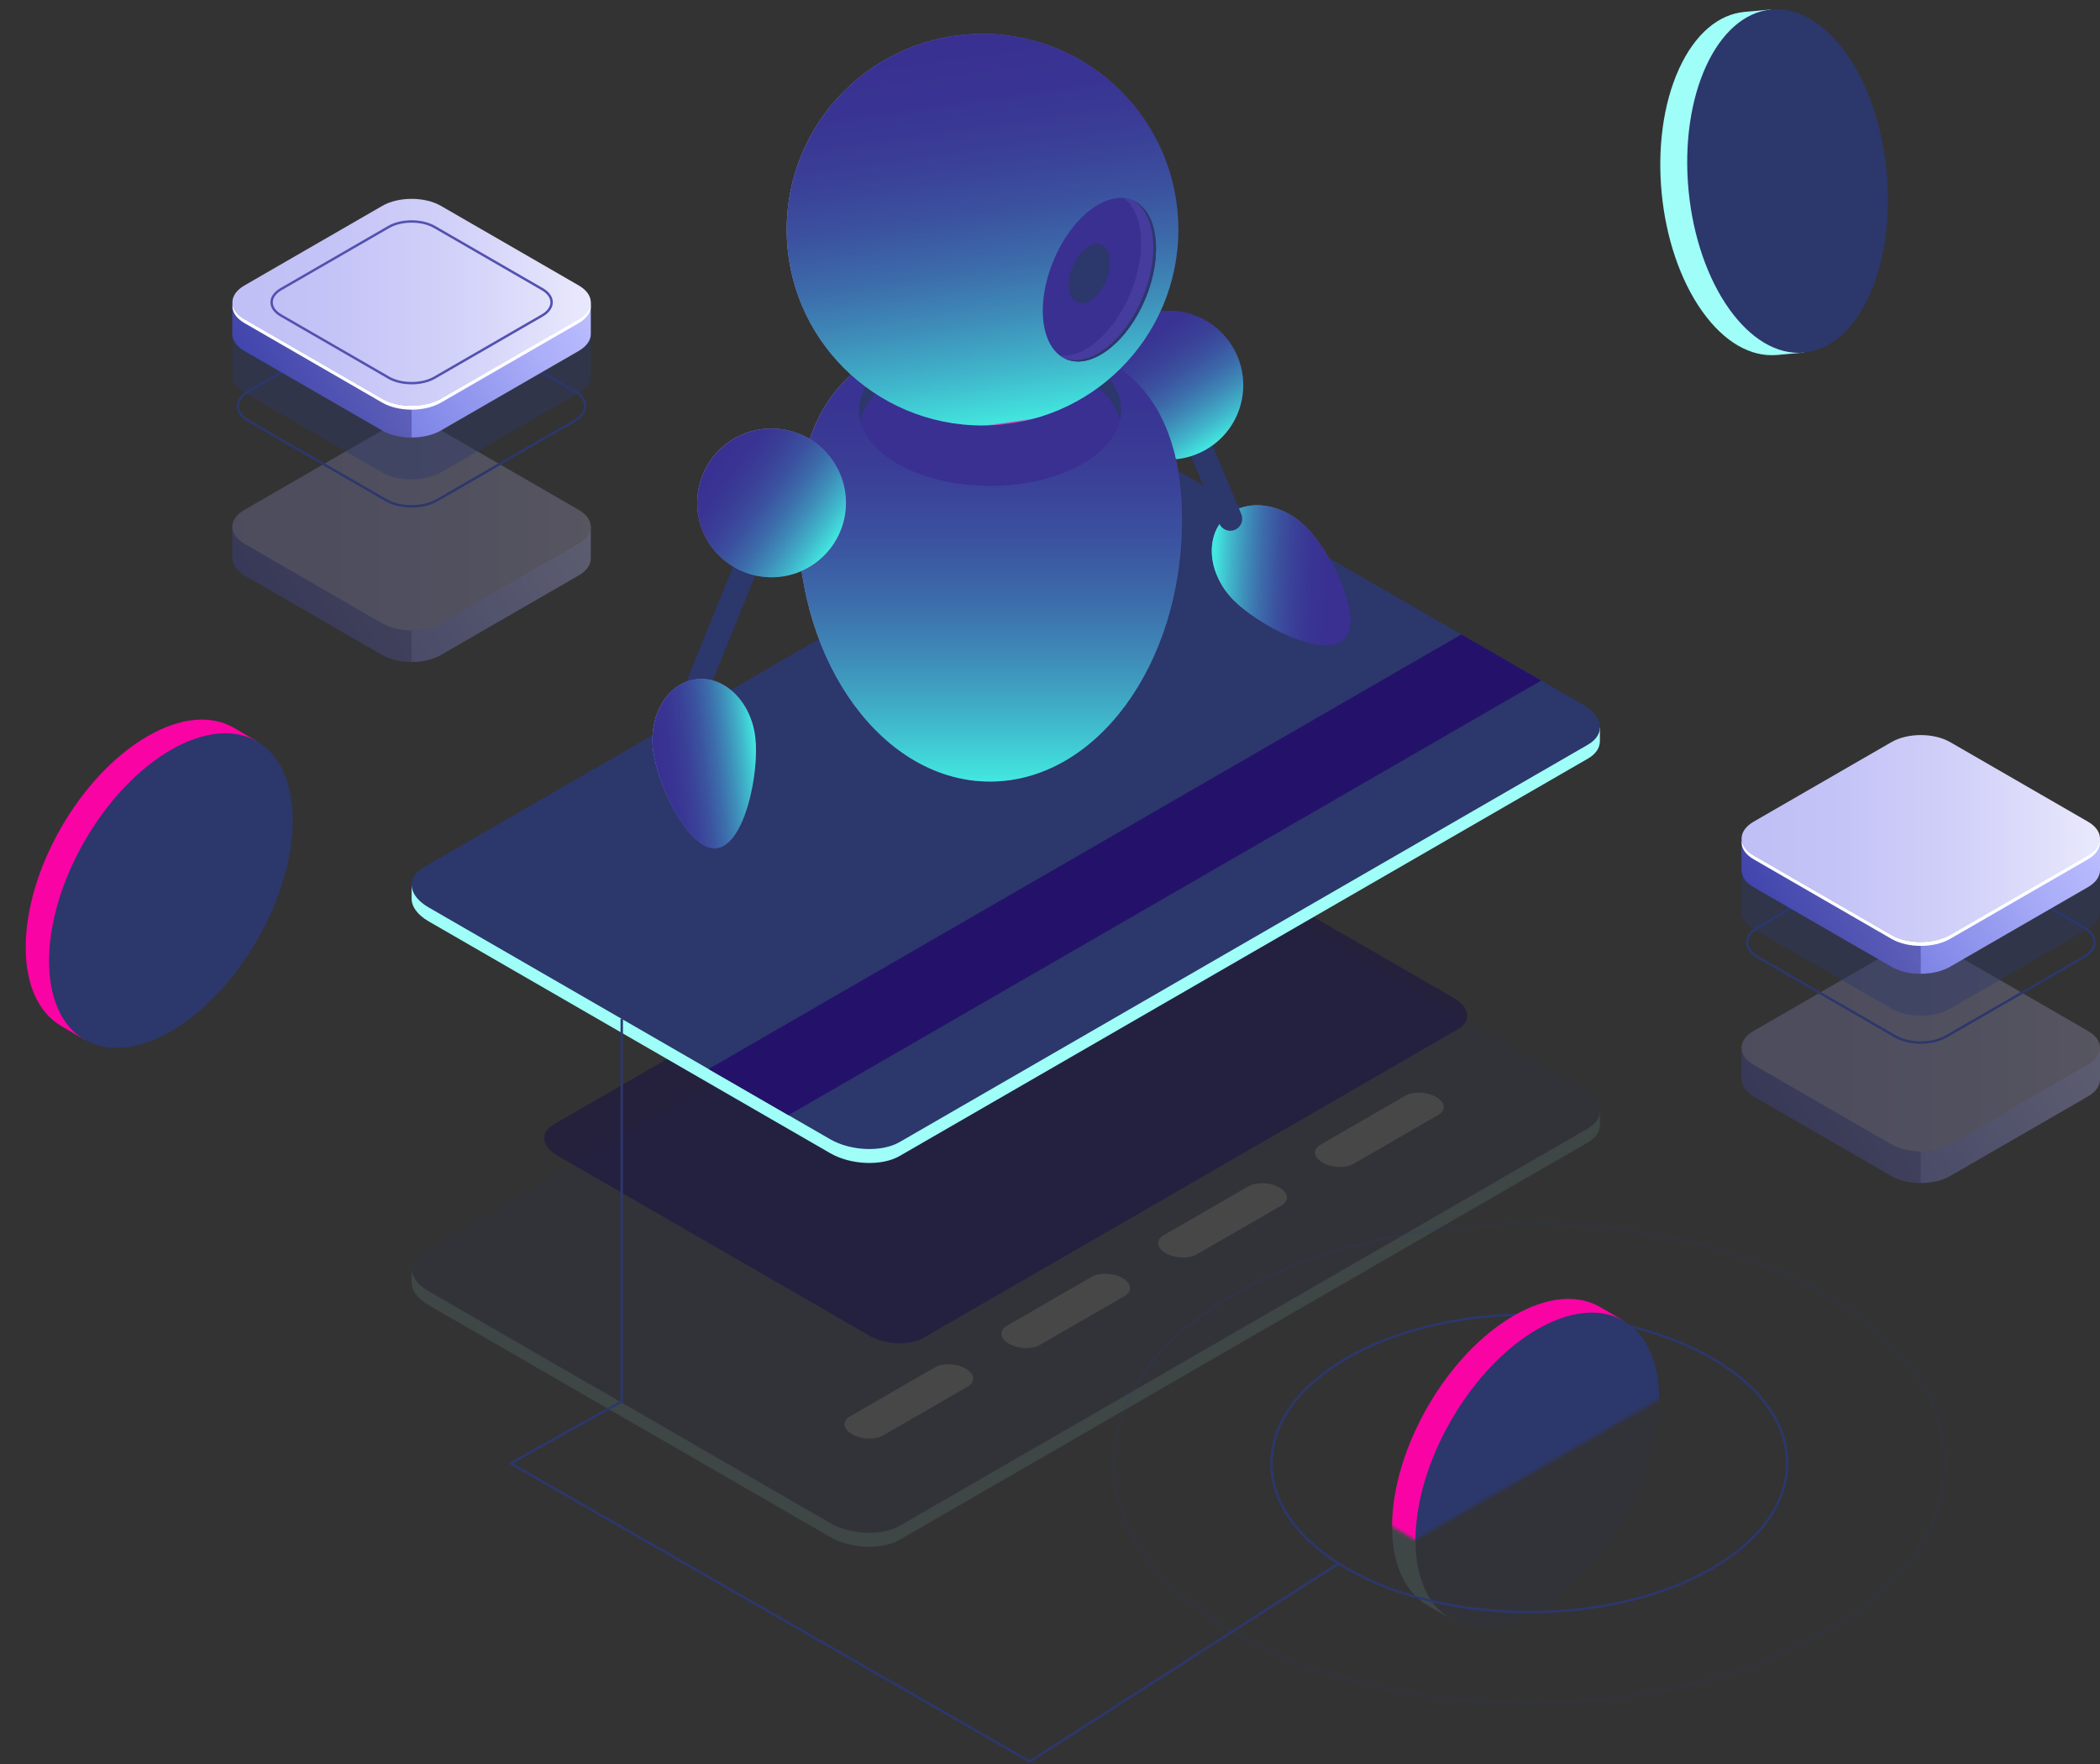 <svg width="644" height="541" viewBox="0 0 644 541" fill="none" xmlns="http://www.w3.org/2000/svg">
<rect x="0" y="0" width="644" height="541" fill="#333333" stroke="none"/>
<g opacity="0.1">
<path d="M126.223 388.93L128.956 388.571C129.249 388.357 129.565 388.152 129.905 387.955L341.002 266.079C346.457 262.929 355.984 263.324 362.281 266.961L485.431 338.062C487.072 339.01 488.324 340.085 489.194 341.211L490.641 340.786V345.045L490.63 345.047C490.615 347.034 489.414 348.93 486.959 350.346L275.862 472.223C270.408 475.373 260.88 474.977 254.583 471.34L131.433 400.24C127.913 398.208 126.15 395.595 126.229 393.135H126.223V388.93Z" fill="#9FFFF8"/>
<path d="M275.861 467.949L486.958 346.073C492.414 342.923 491.728 337.423 485.43 333.788L362.28 262.688C355.983 259.051 346.455 258.657 341.001 261.805L129.904 383.682C124.451 386.831 125.135 392.332 131.432 395.966L254.582 467.067C260.879 470.703 270.406 471.099 275.861 467.949Z" fill="#2C376C"/>
<path d="M415.058 356.926L441.121 341.878C443.546 340.478 443.241 338.032 440.441 336.416C437.642 334.799 433.405 334.623 430.981 336.023L404.918 351.071C402.493 352.471 402.798 354.917 405.598 356.533C408.397 358.15 412.632 358.326 415.058 356.926Z" fill="white"/>
<path d="M366.967 384.692L393.03 369.645C395.456 368.245 395.152 365.798 392.351 364.183C389.552 362.565 385.314 362.39 382.889 363.79L356.825 378.837C354.4 380.237 354.706 382.684 357.505 384.299C360.304 385.917 364.542 386.094 366.967 384.692Z" fill="white"/>
<path d="M318.862 412.461L344.926 397.413C347.351 396.014 347.045 393.567 344.246 391.951C341.447 390.334 337.209 390.159 334.786 391.558L308.723 406.606C306.297 408.006 306.603 410.452 309.402 412.068C312.199 413.685 316.437 413.861 318.862 412.461Z" fill="white"/>
<path d="M270.768 440.228L296.831 425.18C299.257 423.78 298.953 421.333 296.152 419.718C293.352 418.1 289.115 417.925 286.692 419.325L260.628 434.373C258.203 435.772 258.506 438.219 261.308 439.834C264.107 441.452 268.345 441.629 270.768 440.228Z" fill="white"/>
</g>
<path opacity="0.4" d="M283.137 410.313L447.116 315.639C451.353 313.192 450.821 308.921 445.93 306.096L350.267 250.866C345.373 248.041 337.973 247.736 333.736 250.18L169.757 344.854C165.519 347.301 166.051 351.573 170.943 354.398L266.606 409.629C271.499 412.454 278.899 412.76 283.137 410.313Z" fill="#0F054C"/>
<path d="M126.223 271.225L128.956 270.866C129.249 270.652 129.565 270.447 129.905 270.25L341.002 148.374C346.457 145.224 355.984 145.619 362.281 149.256L485.431 220.356C487.072 221.305 488.324 222.38 489.194 223.506L490.641 223.081V227.34L490.63 227.342C490.615 229.329 489.414 231.225 486.959 232.641L275.862 354.518C270.408 357.668 260.88 357.272 254.583 353.635L131.433 282.535C127.913 280.503 126.15 277.89 126.229 275.43H126.223V271.225Z" fill="#9FFFF8"/>
<path d="M275.861 350.246L486.958 228.369C492.414 225.22 491.728 219.719 485.43 216.085L362.28 144.984C355.983 141.348 346.455 140.954 341.001 144.102L129.904 265.978C124.451 269.128 125.135 274.628 131.432 278.263L254.582 349.363C260.879 353 270.406 353.396 275.861 350.246Z" fill="#2C376C"/>
<path d="M241.796 341.985L472.645 208.704L448.141 194.556L217.291 327.837L241.796 341.985Z" fill="#24126A"/>
<path d="M7.883 290.495C7.883 266.667 24.612 237.691 45.248 225.778C55.586 219.809 64.941 219.256 71.707 223.183L78.771 227.314L76.72 227.506C80.444 232.066 82.613 238.787 82.613 247.349C82.613 271.178 65.884 300.154 45.248 312.067C38.158 316.161 31.527 317.708 25.879 317.007L26.037 318.9L18.866 314.704C18.836 314.686 18.808 314.669 18.779 314.652L18.488 314.483L18.505 314.479C11.936 310.496 7.883 302.214 7.883 290.495Z" fill="#FA03A4"/>
<path d="M25.987 318.877C11.396 310.453 11.396 283.135 25.989 257.862C40.581 232.588 64.239 218.929 78.83 227.354C93.421 235.778 93.421 263.096 78.829 288.37C64.237 313.643 40.579 327.302 25.987 318.877Z" fill="#2C376C"/>
<path d="M522.045 95.514C508.211 76.113 505.012 42.808 514.897 21.125C519.85 10.263 527.146 4.381 534.935 3.652L534.932 3.65L543.085 2.913L541.525 4.261C547.204 5.81 552.871 10.024 557.842 16.995C571.676 36.395 574.875 69.701 564.99 91.383C561.592 98.832 557.092 103.942 552.087 106.651L553.316 108.102L545.04 108.848C545.006 108.85 544.971 108.854 544.937 108.857L544.602 108.886L544.612 108.874C536.956 109.446 528.849 105.057 522.045 95.514Z" fill="#9FFFF8"/>
<path d="M517.83 58.433C515.04 29.383 526.374 4.527 543.146 2.917C559.918 1.306 575.775 23.55 578.565 52.6C581.355 81.65 570.021 106.505 553.249 108.116C536.478 109.727 520.62 87.483 517.83 58.433Z" fill="#2C376C"/>
<g opacity="0.1">
<path d="M426.914 468.167C426.914 444.339 443.643 415.363 464.279 403.45C474.617 397.482 483.975 396.928 490.738 400.856V400.854L497.802 404.986L495.751 405.179C499.476 409.739 501.645 416.459 501.645 425.022C501.645 448.85 484.915 477.826 464.279 489.739C457.189 493.833 450.558 495.38 444.911 494.679L445.069 496.573L437.897 492.376C437.867 492.359 437.84 492.342 437.81 492.325L437.519 492.156L437.534 492.152C430.968 488.168 426.914 479.886 426.914 468.167Z" fill="#9FFFF8"/>
<path d="M445.019 496.543C430.427 488.118 430.428 460.801 445.02 435.527C459.612 410.254 483.27 396.595 497.861 405.019C512.453 413.444 512.452 440.762 497.86 466.035C483.268 491.309 459.61 504.967 445.019 496.543Z" fill="#2C376C"/>
</g>
<path opacity="0.2" d="M468.995 522.676C501.706 522.676 534.417 515.49 559.32 501.111C583.518 487.14 596.844 468.543 596.844 448.745C596.844 428.947 583.518 410.352 559.322 396.381C509.516 367.627 428.475 367.627 378.671 396.383C354.476 410.354 341.148 428.951 341.148 448.749C341.148 468.545 354.471 487.14 378.669 501.111C403.57 515.49 436.281 522.676 468.995 522.676ZM469.001 375.546C501.58 375.546 534.152 382.705 558.955 397.024C582.911 410.856 596.104 429.225 596.104 448.745C596.104 468.267 582.911 486.636 558.953 500.468C509.347 529.106 428.642 529.106 379.043 500.468C355.085 486.636 341.892 468.27 341.892 448.749C341.892 429.227 355.087 410.858 379.045 397.026C403.842 382.707 436.422 375.546 469.001 375.546Z" fill="#2C376C"/>
<path d="M468.995 494.741C489.308 494.741 509.624 490.277 525.088 481.347C540.142 472.657 548.434 461.079 548.434 448.745C548.434 436.413 540.145 424.836 525.09 416.145C494.161 398.292 443.832 398.289 412.9 416.147C397.846 424.838 389.557 436.415 389.557 448.749C389.557 461.081 397.848 472.657 412.9 481.347C428.365 490.277 448.68 494.741 468.995 494.741ZM469 403.484C489.178 403.484 509.359 407.918 524.721 416.79C539.536 425.342 547.692 436.693 547.692 448.747C547.692 460.801 539.533 472.152 524.719 480.706C493.988 498.451 443.994 498.447 413.27 480.706C398.455 472.155 390.297 460.806 390.297 448.752C390.297 436.693 398.453 425.346 413.27 416.793C428.634 407.92 448.817 403.484 469 403.484Z" fill="#2C376C"/>
<mask id="mask0_758_39177" style="mask-type:luminance" maskUnits="userSpaceOnUse" x="410" y="314" width="118" height="159">
<path d="M410.516 458.722L434.003 472.257L527.531 418.261V314.415L410.516 381.974V458.722Z" fill="white"/>
</mask>
<g mask="url(#mask0_758_39177)">
<path d="M426.922 468.167C426.922 444.339 443.651 415.363 464.287 403.45C474.625 397.482 483.983 396.928 490.746 400.856V400.854L497.81 404.986L495.759 405.179C499.483 409.739 501.652 416.459 501.652 425.022C501.652 448.85 484.923 477.826 464.287 489.739C457.197 493.833 450.566 495.38 444.918 494.679L445.077 496.573L437.905 492.376C437.875 492.359 437.848 492.342 437.818 492.325L437.527 492.156L437.542 492.152C430.975 488.168 426.922 479.886 426.922 468.167Z" fill="#FA03A4"/>
<path d="M445.026 496.543C430.435 488.118 430.436 460.801 445.028 435.527C459.62 410.254 483.278 396.595 497.869 405.019C512.46 413.444 512.46 440.762 497.868 466.035C483.276 491.309 459.618 504.967 445.026 496.543Z" fill="#2C376C"/>
</g>
<path d="M315.808 540.626L315.998 540.502L410.688 479.766L410.288 479.144L315.787 539.757L157.353 448.752L191.041 429.994V312.468H190.301V429.56L155.851 448.743L156.417 449.07L315.808 540.626Z" fill="#2C376C"/>
<path d="M378.18 183.927C385.815 191.725 405.921 202.146 412.152 196.043C418.383 189.94 408.382 169.623 400.747 161.825C393.112 154.028 381.87 152.656 375.637 158.759C369.406 164.864 370.545 176.132 378.18 183.927Z" fill="url(#paint0_radial_758_39177)"/>
<path d="M378.18 183.927C385.815 191.725 405.921 202.146 412.152 196.043C418.383 189.94 408.382 169.623 400.747 161.825C393.112 154.028 381.87 152.656 375.637 158.759C369.406 164.864 370.545 176.132 378.18 183.927Z" fill="url(#paint1_linear_758_39177)"/>
<path d="M377.285 162.765C377.757 162.765 378.236 162.673 378.7 162.479C380.569 161.697 381.45 159.547 380.668 157.677L369.327 130.578C368.545 128.708 366.4 127.823 364.526 128.609C362.656 129.392 361.776 131.541 362.558 133.411L373.898 160.511C374.486 161.919 375.849 162.765 377.285 162.765Z" fill="#2C376C"/>
<path d="M233.267 152.827L240.07 155.581L216.564 213.652L209.76 210.898L233.267 152.827Z" fill="#2C376C"/>
<path d="M358.461 140.924C345.866 140.924 335.656 130.714 335.656 118.12C335.656 105.525 345.866 95.315 358.461 95.315C371.056 95.315 381.266 105.525 381.266 118.12C381.266 130.714 371.056 140.924 358.461 140.924Z" fill="url(#paint2_radial_758_39177)"/>
<path d="M346.207 98.886C335.584 105.651 332.458 119.748 339.226 130.37C345.991 140.993 360.088 144.119 370.71 137.352C381.333 130.586 384.459 116.489 377.691 105.867C370.924 95.247 356.829 92.12 346.207 98.886Z" fill="url(#paint3_linear_758_39177)"/>
<path d="M244.718 159.528C244.718 203.793 271.079 239.678 303.595 239.678C336.112 239.678 362.473 203.793 362.473 159.528C362.473 115.263 336.112 101.997 303.595 101.997C271.079 101.999 244.718 115.263 244.718 159.528Z" fill="url(#paint4_radial_758_39177)"/>
<path d="M244.718 159.528C244.718 203.793 271.079 239.678 303.595 239.678C336.112 239.678 362.473 203.793 362.473 159.528C362.473 115.263 336.112 101.997 303.595 101.997C271.079 101.999 244.718 115.263 244.718 159.528Z" fill="url(#paint5_linear_758_39177)"/>
<path d="M275.211 142.202C290.904 151.263 316.346 151.263 332.039 142.202C347.732 133.142 347.732 118.453 332.039 109.393C316.346 100.333 290.904 100.333 275.211 109.393C259.518 118.453 259.518 133.142 275.211 142.202Z" fill="#393091"/>
<path d="M332.024 115.573C316.331 106.512 290.889 106.512 275.196 115.573C268.715 119.314 264.918 124.018 263.789 128.888C262.187 121.968 265.984 114.712 275.196 109.393C290.889 100.333 316.331 100.333 332.024 109.393C341.234 114.709 345.031 121.966 343.428 128.888C342.3 124.018 338.505 119.314 332.024 115.573Z" fill="#2C376C"/>
<path d="M326.142 56.792C319.524 45.329 319.524 32.939 326.143 29.117C332.761 25.296 343.492 31.491 350.11 42.954C356.729 54.417 356.728 66.807 350.11 70.629C343.491 74.45 332.76 68.255 326.142 56.792Z" fill="#BCBEFF"/>
<path d="M301.299 130.471C268.136 130.471 241.251 103.586 241.251 70.423C241.251 37.259 268.136 10.374 301.299 10.374C334.463 10.374 361.348 37.259 361.348 70.423C361.348 103.586 334.463 130.471 301.299 130.471Z" fill="url(#paint6_radial_758_39177)"/>
<path d="M301.299 130.471C268.136 130.471 241.251 103.586 241.251 70.423C241.251 37.259 268.136 10.374 301.299 10.374C334.463 10.374 361.348 37.259 361.348 70.423C361.348 103.586 334.463 130.471 301.299 130.471Z" fill="url(#paint7_linear_758_39177)"/>
<path d="M320.015 98.867C321.55 110.675 330.462 114.385 339.922 107.151C349.382 99.918 355.808 84.481 354.274 72.673C352.739 60.865 343.826 57.155 334.367 64.388C324.907 71.619 318.481 87.056 320.015 98.867Z" fill="#393091"/>
<path d="M327.833 88.641C328.391 92.932 331.631 94.281 335.069 91.652C338.507 89.024 340.843 83.413 340.285 79.122C339.727 74.831 336.488 73.483 333.049 76.111C329.611 78.739 327.276 84.351 327.833 88.641Z" fill="#2C376C"/>
<path d="M335.379 105.429C344.839 98.196 351.265 82.759 349.731 70.951C349.105 66.136 347.252 62.67 344.638 60.741C349.583 61.207 353.329 65.401 354.274 72.673C355.808 84.481 349.382 99.918 339.922 107.151C334.319 111.436 328.909 111.88 325.11 109.077C328.193 109.365 331.745 108.209 335.379 105.429Z" fill="#453C9E"/>
<path d="M339.108 106.767C348.568 99.533 354.994 84.097 353.459 72.288C352.75 66.822 350.457 63.095 347.26 61.384C350.878 62.873 353.504 66.752 354.274 72.673C355.808 84.481 349.382 99.918 339.922 107.151C334.843 111.034 329.928 111.754 326.221 109.769C329.819 111.248 334.394 110.372 339.108 106.767Z" fill="#2C376C"/>
<path d="M236.621 177.031C224.026 177.031 213.816 166.821 213.816 154.227C213.816 141.632 224.026 131.422 236.621 131.422C249.216 131.422 259.426 141.632 259.426 154.227C259.426 166.821 249.216 177.031 236.621 177.031Z" fill="url(#paint8_radial_758_39177)"/>
<path d="M236.621 177.031C224.026 177.031 213.816 166.821 213.816 154.227C213.816 141.632 224.026 131.422 236.621 131.422C249.216 131.422 259.426 141.632 259.426 154.227C259.426 166.821 249.216 177.031 236.621 177.031Z" fill="url(#paint9_linear_758_39177)"/>
<path d="M200.255 229.782C201.548 240.618 211.119 261.141 219.78 260.109C228.44 259.074 232.913 236.877 231.62 226.041C230.327 215.204 222.259 207.257 213.596 208.292C204.935 209.324 198.962 218.946 200.255 229.782Z" fill="url(#paint10_radial_758_39177)"/>
<path d="M200.255 229.782C201.548 240.618 211.119 261.141 219.78 260.109C228.44 259.074 232.913 236.877 231.62 226.041C230.327 215.204 222.259 207.257 213.596 208.292C204.935 209.324 198.962 218.946 200.255 229.782Z" fill="url(#paint11_linear_758_39177)"/>
<g opacity="0.3">
<path d="M71.266 171.133V161.556L73.915 160.083C74.663 164.603 79.984 167.582 84.431 168.199L114.719 185.91L127.937 190.683L170.128 168.911L169.153 168.347C172.76 166.663 174.701 162.81 176.652 159.295L179.492 160.989L181.18 161.464V171.285C181.18 173.161 179.942 175.037 177.468 176.467L135.198 200.87C130.249 203.727 122.196 203.727 117.247 200.87L74.979 176.467C72.545 175.061 71.308 173.223 71.268 171.377C71.265 171.293 71.27 171.212 71.272 171.129L71.266 171.133Z" fill="url(#paint12_linear_758_39177)"/>
<path opacity="0.3" d="M84.422 168.199L114.71 185.91L126.215 190.064V203.013C122.965 203.013 119.712 202.3 117.238 200.87L74.971 176.467C72.537 175.061 71.299 173.223 71.259 171.377C71.257 171.294 71.261 171.212 71.263 171.129L71.257 171.131V161.554L73.678 160.208H73.93C74.757 164.656 80.016 167.586 84.422 168.199Z" fill="#0F054C"/>
<path d="M135.199 191.141L177.468 166.738C182.417 163.881 182.417 159.231 177.468 156.374L135.201 131.971C130.252 129.114 122.198 129.114 117.249 131.971L74.979 156.374C70.03 159.231 70.03 163.881 74.979 166.738L117.247 191.141C122.198 193.998 130.25 193.998 135.199 191.141Z" fill="url(#paint13_linear_758_39177)"/>
<g opacity="0.3">
<path d="M135.199 191.141L177.468 166.738C182.417 163.881 182.417 159.231 177.468 156.374L135.201 131.971C130.252 129.114 122.198 129.114 117.249 131.971L74.979 156.374C70.03 159.231 70.03 163.881 74.979 166.738L117.247 191.141C122.198 193.998 130.25 193.998 135.199 191.141Z" fill="#0F054C"/>
</g>
</g>
<path d="M126.22 155.637C129.107 155.637 131.989 155.002 134.188 153.735L176.458 129.33C178.65 128.062 179.859 126.353 179.859 124.515C179.859 122.68 178.652 120.968 176.458 119.701L134.19 95.298C129.795 92.763 122.651 92.763 118.256 95.298L75.986 119.703C73.794 120.97 72.584 122.682 72.584 124.517C72.584 126.353 73.791 128.065 75.986 129.332L118.253 153.735C120.448 155.002 123.335 155.637 126.22 155.637ZM133.814 153.094C129.63 155.513 122.816 155.517 118.623 153.094L76.356 128.691C74.401 127.562 73.321 126.079 73.321 124.519C73.321 122.96 74.401 121.477 76.356 120.348L118.625 95.943C122.811 93.522 129.63 93.522 133.816 95.943L176.084 120.346C178.039 121.474 179.118 122.957 179.118 124.517C179.118 126.077 178.039 127.56 176.084 128.688L133.814 153.094Z" fill="#2C376C"/>
<path opacity="0.4" d="M71.266 115.152V100.679L73.915 99.206C74.663 103.726 79.984 106.705 84.431 107.324L114.719 125.035L127.937 129.808L170.128 108.036L169.153 107.472C172.76 105.788 174.701 101.935 176.652 98.42L179.492 100.114L181.18 100.589V115.308C181.18 117.184 179.942 119.06 177.468 120.49L135.198 144.895C130.249 147.752 122.196 147.752 117.247 144.895L74.979 120.492C72.545 119.086 71.308 117.248 71.268 115.402C71.265 115.318 71.27 115.237 71.272 115.154L71.266 115.152Z" fill="#2C376C"/>
<path d="M71.266 102.285V92.708L73.915 91.236C74.663 95.755 79.984 98.734 84.431 99.351L114.719 117.062L127.937 121.836L170.128 100.063L169.153 99.501C172.76 97.817 174.701 93.964 176.652 90.449L179.492 92.144L181.18 92.618V102.439C181.18 104.315 179.942 106.192 177.468 107.621L135.198 132.026C130.249 134.883 122.196 134.883 117.247 132.026L74.979 107.623C72.545 106.217 71.308 104.379 71.268 102.533C71.265 102.45 71.27 102.369 71.272 102.285H71.266Z" fill="url(#paint14_linear_758_39177)"/>
<path opacity="0.3" d="M84.422 99.354L114.71 117.064L126.215 121.218V134.168C122.965 134.168 119.712 133.454 117.238 132.024L74.971 107.621C72.537 106.215 71.299 104.378 71.259 102.531C71.257 102.448 71.261 102.367 71.263 102.283L71.257 102.286V92.708L73.678 91.362H73.93C74.757 95.811 80.016 98.74 84.422 99.354Z" fill="#0F054C"/>
<path d="M135.199 122.295L177.468 97.892C182.417 95.035 182.417 90.385 177.468 87.528L135.201 63.125C130.252 60.268 122.198 60.268 117.249 63.125L74.979 87.53C70.03 90.387 70.03 95.037 74.979 97.894L117.247 122.297C122.198 125.152 130.25 125.152 135.199 122.295Z" fill="url(#paint15_linear_758_39177)"/>
<path d="M126.225 117.863C128.835 117.863 131.439 117.29 133.425 116.145L166.448 97.078C168.437 95.93 169.531 94.377 169.531 92.71C169.531 91.041 168.435 89.487 166.448 88.338L133.425 69.273C129.456 66.982 122.999 66.982 119.031 69.273L86.007 88.34C84.018 89.487 82.924 91.041 82.924 92.708C82.924 94.377 84.02 95.93 86.007 97.08L119.028 116.145C121.011 117.29 123.618 117.863 126.225 117.863ZM126.228 68.283C128.7 68.283 131.172 68.828 133.053 69.916L166.076 88.981C167.826 89.992 168.79 91.317 168.79 92.71C168.79 94.101 167.826 95.426 166.076 96.434L133.053 115.502C129.29 117.677 123.165 117.677 119.398 115.502L86.377 96.437C84.627 95.426 83.661 94.101 83.661 92.708C83.661 91.317 84.625 89.992 86.377 88.983L119.4 69.916C121.283 68.828 123.755 68.283 126.228 68.283Z" fill="#5351AF"/>
<path d="M74.982 97.892L117.25 122.295C122.199 125.152 130.252 125.152 135.201 122.295L177.471 97.892C179.683 96.614 180.903 94.979 181.138 93.306C181.428 95.377 180.208 97.505 177.471 99.084L135.201 123.487C130.252 126.344 122.199 126.344 117.25 123.487L74.982 99.084C72.245 97.503 71.025 95.377 71.316 93.306C71.55 94.979 72.771 96.614 74.982 97.892Z" fill="white"/>
<g opacity="0.3">
<path d="M534.086 330.914V321.337L536.735 319.864C537.483 324.384 542.804 327.363 547.251 327.982L577.539 345.693L590.758 350.466L632.948 328.694L631.974 328.132C635.581 326.448 637.521 322.595 639.472 319.08L642.312 320.775L644 321.249V331.07C644 332.946 642.763 334.822 640.288 336.252L598.019 360.655C593.07 363.512 585.016 363.512 580.069 360.655L537.802 336.252C535.368 334.846 534.131 333.008 534.092 331.162C534.09 331.079 534.094 330.997 534.096 330.914H534.086Z" fill="url(#paint16_linear_758_39177)"/>
<path opacity="0.3" d="M547.242 327.982L577.53 345.693L589.035 349.847V362.796C585.785 362.796 582.533 362.082 580.058 360.653L537.791 336.25C535.357 334.844 534.12 333.006 534.081 331.16C534.079 331.076 534.083 330.995 534.085 330.912L534.079 330.914V321.336L536.5 319.99H536.752C537.577 324.439 542.836 327.369 547.242 327.982Z" fill="#0F054C"/>
<path d="M598.019 350.924L640.288 326.52C645.237 323.663 645.237 319.014 640.288 316.157L598.021 291.754C593.072 288.897 585.018 288.897 580.069 291.754L537.8 316.159C532.851 319.016 532.851 323.666 537.8 326.523L580.067 350.926C585.018 353.781 593.07 353.781 598.019 350.924Z" fill="url(#paint17_linear_758_39177)"/>
<g opacity="0.3">
<path d="M598.019 350.924L640.288 326.52C645.237 323.663 645.237 319.014 640.288 316.157L598.021 291.754C593.072 288.897 585.018 288.897 580.069 291.754L537.8 316.159C532.851 319.016 532.851 323.666 537.8 326.523L580.067 350.926C585.018 353.781 593.07 353.781 598.019 350.924Z" fill="#0F054C"/>
</g>
</g>
<path d="M589.036 320.08C591.921 320.08 594.806 319.445 597.004 318.176L639.272 293.773C641.466 292.506 642.676 290.796 642.676 288.959C642.676 287.121 641.468 285.411 639.272 284.144L597.004 259.741C592.615 257.209 585.465 257.205 581.072 259.741L538.802 284.144C536.608 285.413 535.398 287.121 535.398 288.961C535.398 290.796 536.608 292.506 538.802 293.773L581.07 318.176C583.264 319.445 586.151 320.08 589.036 320.08ZM589.038 258.57C591.79 258.57 594.541 259.173 596.635 260.384L638.902 284.787C640.857 285.916 641.934 287.399 641.934 288.959C641.934 290.518 640.857 292.001 638.902 293.13L596.633 317.533C592.444 319.954 585.63 319.952 581.442 317.533L539.172 293.13C537.217 292.001 536.14 290.521 536.14 288.961C536.14 287.401 537.217 285.916 539.174 284.787L581.442 260.384C583.536 259.175 586.286 258.57 589.038 258.57Z" fill="#2C376C"/>
<path opacity="0.4" d="M534.086 279.593V265.117L536.735 263.645C537.483 268.165 542.804 271.143 547.251 271.763L577.539 289.473L590.758 294.247L632.948 272.475L631.974 271.913C635.581 270.229 637.521 266.374 639.472 262.861L642.312 264.555L644 265.03V279.749C644 281.625 642.763 283.501 640.288 284.93L598.019 309.334C593.07 312.191 585.016 312.191 580.069 309.334L537.802 284.93C535.368 283.524 534.131 281.687 534.092 279.84C534.09 279.757 534.094 279.676 534.096 279.593H534.086Z" fill="#2C376C"/>
<path d="M534.086 266.727V257.149L536.735 255.677C537.483 260.196 542.804 263.175 547.251 263.795L577.539 281.505L590.758 286.279L632.948 264.506L631.974 263.944C635.581 262.261 637.521 258.408 639.472 254.893L642.312 256.587L644 257.062V266.883C644 268.759 642.763 270.635 640.288 272.064L598.019 296.468C593.07 299.325 585.016 299.325 580.069 296.468L537.802 272.064C535.368 270.658 534.131 268.821 534.092 266.974C534.09 266.891 534.094 266.81 534.096 266.727H534.086Z" fill="url(#paint18_linear_758_39177)"/>
<path opacity="0.3" d="M547.242 263.793L577.53 281.503L589.035 285.657V298.607C585.785 298.607 582.533 297.893 580.058 296.463L537.791 272.06C535.357 270.654 534.12 268.816 534.081 266.97C534.079 266.887 534.083 266.806 534.085 266.722L534.079 266.724V257.147L536.5 255.801H536.752C537.577 260.252 542.836 263.179 547.242 263.793Z" fill="#0F054C"/>
<path d="M598.019 286.736L640.288 262.333C645.237 259.476 645.237 254.826 640.288 251.969L598.021 227.566C593.072 224.709 585.02 224.709 580.069 227.566L537.8 251.969C532.851 254.826 532.851 259.476 537.8 262.333L580.067 286.736C585.018 289.593 593.07 289.593 598.019 286.736Z" fill="url(#paint19_linear_758_39177)"/>
<path d="M537.805 262.333L580.072 286.736C585.021 289.593 593.073 289.593 598.022 286.736L640.291 262.333C642.503 261.055 643.723 259.42 643.958 257.747C644.249 259.818 643.029 261.946 640.291 263.525L598.022 287.93C593.073 290.787 585.019 290.787 580.072 287.93L537.805 263.527C535.067 261.948 533.847 259.82 534.138 257.749C534.373 259.42 535.593 261.055 537.805 262.333Z" fill="white"/>
<defs>
<radialGradient id="paint0_radial_758_39177" cx="0" cy="0" r="1" gradientTransform="matrix(-28.895 28.3 46.617 47.6 359.158 149.716)" gradientUnits="userSpaceOnUse">
<stop stop-color="#C0BFF6"/>
<stop offset="1" stop-color="#393091"/>
</radialGradient>
<linearGradient id="paint1_linear_758_39177" x1="372.51" y1="170.246" x2="408.507" y2="171.796" gradientUnits="userSpaceOnUse">
<stop stop-color="#42E8E0"/>
<stop offset="0.005" stop-color="#42E6DF"/>
<stop offset="0.136" stop-color="#40B6CB"/>
<stop offset="0.271" stop-color="#3E8DB9"/>
<stop offset="0.407" stop-color="#3C6BAA"/>
<stop offset="0.547" stop-color="#3B519F"/>
<stop offset="0.689" stop-color="#3A3F97"/>
<stop offset="0.838" stop-color="#393493"/>
<stop offset="1" stop-color="#393091"/>
</linearGradient>
<radialGradient id="paint2_radial_758_39177" cx="0" cy="0" r="1" gradientUnits="userSpaceOnUse" gradientTransform="translate(249.391 45.265) rotate(168.802) scale(131.634 131.634)">
<stop stop-color="#C0BFF6"/>
<stop offset="1" stop-color="#393091"/>
</radialGradient>
<linearGradient id="paint3_linear_758_39177" x1="370.708" y1="137.353" x2="346.206" y2="98.886" gradientUnits="userSpaceOnUse">
<stop stop-color="#42E8E0"/>
<stop offset="0.005" stop-color="#42E6DF"/>
<stop offset="0.136" stop-color="#40B6CB"/>
<stop offset="0.271" stop-color="#3E8DB9"/>
<stop offset="0.407" stop-color="#3C6BAA"/>
<stop offset="0.547" stop-color="#3B519F"/>
<stop offset="0.689" stop-color="#3A3F97"/>
<stop offset="0.838" stop-color="#393493"/>
<stop offset="1" stop-color="#393091"/>
</linearGradient>
<radialGradient id="paint4_radial_758_39177" cx="0" cy="0" r="1" gradientUnits="userSpaceOnUse" gradientTransform="translate(268.858 147.518) rotate(180) scale(101.184 137.738)">
<stop stop-color="#C0BFF6"/>
<stop offset="1" stop-color="#393091"/>
</radialGradient>
<linearGradient id="paint5_linear_758_39177" x1="303.597" y1="239.679" x2="303.597" y2="101.998" gradientUnits="userSpaceOnUse">
<stop stop-color="#42E8E0"/>
<stop offset="0.005" stop-color="#42E6DF"/>
<stop offset="0.136" stop-color="#40B6CB"/>
<stop offset="0.271" stop-color="#3E8DB9"/>
<stop offset="0.407" stop-color="#3C6BAA"/>
<stop offset="0.547" stop-color="#3B519F"/>
<stop offset="0.689" stop-color="#3A3F97"/>
<stop offset="0.838" stop-color="#393493"/>
<stop offset="1" stop-color="#393091"/>
</linearGradient>
<radialGradient id="paint6_radial_758_39177" cx="0" cy="0" r="1" gradientUnits="userSpaceOnUse" gradientTransform="translate(263.824 61.528) rotate(180) scale(101.494 101.494)">
<stop stop-color="#C0BFF6"/>
<stop offset="1" stop-color="#393091"/>
</radialGradient>
<linearGradient id="paint7_linear_758_39177" x1="309.657" y1="129.896" x2="292.941" y2="10.952" gradientUnits="userSpaceOnUse">
<stop stop-color="#FA03A4"/>
<stop offset="0.005" stop-color="#42E6DF"/>
<stop offset="0.136" stop-color="#40B6CB"/>
<stop offset="0.271" stop-color="#3E8DB9"/>
<stop offset="0.407" stop-color="#3C6BAA"/>
<stop offset="0.547" stop-color="#3B519F"/>
<stop offset="0.689" stop-color="#3A3F97"/>
<stop offset="0.838" stop-color="#393493"/>
<stop offset="1" stop-color="#393091"/>
</linearGradient>
<radialGradient id="paint8_radial_758_39177" cx="0" cy="0" r="1" gradientUnits="userSpaceOnUse" gradientTransform="translate(223.11 139.344) rotate(168.802) scale(47.576 47.576)">
<stop stop-color="#C0BFF6"/>
<stop offset="1" stop-color="#393091"/>
</radialGradient>
<linearGradient id="paint9_linear_758_39177" x1="255.07" y1="167.631" x2="218.173" y2="140.822" gradientUnits="userSpaceOnUse">
<stop stop-color="#42E8E0"/>
<stop offset="0.005" stop-color="#42E6DF"/>
<stop offset="0.136" stop-color="#40B6CB"/>
<stop offset="0.271" stop-color="#3E8DB9"/>
<stop offset="0.407" stop-color="#3C6BAA"/>
<stop offset="0.547" stop-color="#3B519F"/>
<stop offset="0.689" stop-color="#3A3F97"/>
<stop offset="0.838" stop-color="#393493"/>
<stop offset="1" stop-color="#393091"/>
</linearGradient>
<radialGradient id="paint10_radial_758_39177" cx="0" cy="0" r="1" gradientTransform="matrix(-40.16 4.791 7.894 66.155 194.313 211.814)" gradientUnits="userSpaceOnUse">
<stop stop-color="#C0BFF6"/>
<stop offset="1" stop-color="#393091"/>
</radialGradient>
<linearGradient id="paint11_linear_758_39177" x1="232.371" y1="232.328" x2="201.006" y2="236.07" gradientUnits="userSpaceOnUse">
<stop stop-color="#42E8E0"/>
<stop offset="0.005" stop-color="#42E6DF"/>
<stop offset="0.136" stop-color="#40B6CB"/>
<stop offset="0.271" stop-color="#3E8DB9"/>
<stop offset="0.407" stop-color="#3C6BAA"/>
<stop offset="0.547" stop-color="#3B519F"/>
<stop offset="0.689" stop-color="#3A3F97"/>
<stop offset="0.838" stop-color="#393493"/>
<stop offset="1" stop-color="#393091"/>
</linearGradient>
<linearGradient id="paint12_linear_758_39177" x1="170.243" y1="142.524" x2="83.038" y2="192.872" gradientUnits="userSpaceOnUse">
<stop stop-color="#BCBEFF"/>
<stop offset="0.227" stop-color="#AAADF8"/>
<stop offset="0.68" stop-color="#7C83E5"/>
<stop offset="1" stop-color="#5761D7"/>
</linearGradient>
<linearGradient id="paint13_linear_758_39177" x1="181.18" y1="161.555" x2="71.269" y2="161.555" gradientUnits="userSpaceOnUse">
<stop stop-color="#E9E9FD"/>
<stop offset="0.36" stop-color="#D3D2F9"/>
<stop offset="0.706" stop-color="#C5C4F7"/>
<stop offset="1" stop-color="#C0BFF6"/>
</linearGradient>
<linearGradient id="paint14_linear_758_39177" x1="170.243" y1="73.678" x2="83.038" y2="124.026" gradientUnits="userSpaceOnUse">
<stop stop-color="#BCBEFF"/>
<stop offset="0.227" stop-color="#AAADF8"/>
<stop offset="0.68" stop-color="#7C83E5"/>
<stop offset="1" stop-color="#5761D7"/>
</linearGradient>
<linearGradient id="paint15_linear_758_39177" x1="181.18" y1="92.709" x2="71.269" y2="92.709" gradientUnits="userSpaceOnUse">
<stop stop-color="#E9E9FD"/>
<stop offset="0.36" stop-color="#D3D2F9"/>
<stop offset="0.706" stop-color="#C5C4F7"/>
<stop offset="1" stop-color="#C0BFF6"/>
</linearGradient>
<linearGradient id="paint16_linear_758_39177" x1="633.063" y1="302.306" x2="545.858" y2="352.654" gradientUnits="userSpaceOnUse">
<stop stop-color="#BCBEFF"/>
<stop offset="0.227" stop-color="#AAADF8"/>
<stop offset="0.68" stop-color="#7C83E5"/>
<stop offset="1" stop-color="#5761D7"/>
</linearGradient>
<linearGradient id="paint17_linear_758_39177" x1="644" y1="321.338" x2="534.089" y2="321.338" gradientUnits="userSpaceOnUse">
<stop stop-color="#E9E9FD"/>
<stop offset="0.36" stop-color="#D3D2F9"/>
<stop offset="0.706" stop-color="#C5C4F7"/>
<stop offset="1" stop-color="#C0BFF6"/>
</linearGradient>
<linearGradient id="paint18_linear_758_39177" x1="633.063" y1="238.118" x2="545.858" y2="288.466" gradientUnits="userSpaceOnUse">
<stop stop-color="#BCBEFF"/>
<stop offset="0.227" stop-color="#AAADF8"/>
<stop offset="0.68" stop-color="#7C83E5"/>
<stop offset="1" stop-color="#5761D7"/>
</linearGradient>
<linearGradient id="paint19_linear_758_39177" x1="644" y1="257.15" x2="534.089" y2="257.15" gradientUnits="userSpaceOnUse">
<stop stop-color="#E9E9FD"/>
<stop offset="0.36" stop-color="#D3D2F9"/>
<stop offset="0.706" stop-color="#C5C4F7"/>
<stop offset="1" stop-color="#C0BFF6"/>
</linearGradient>
</defs>
</svg>
